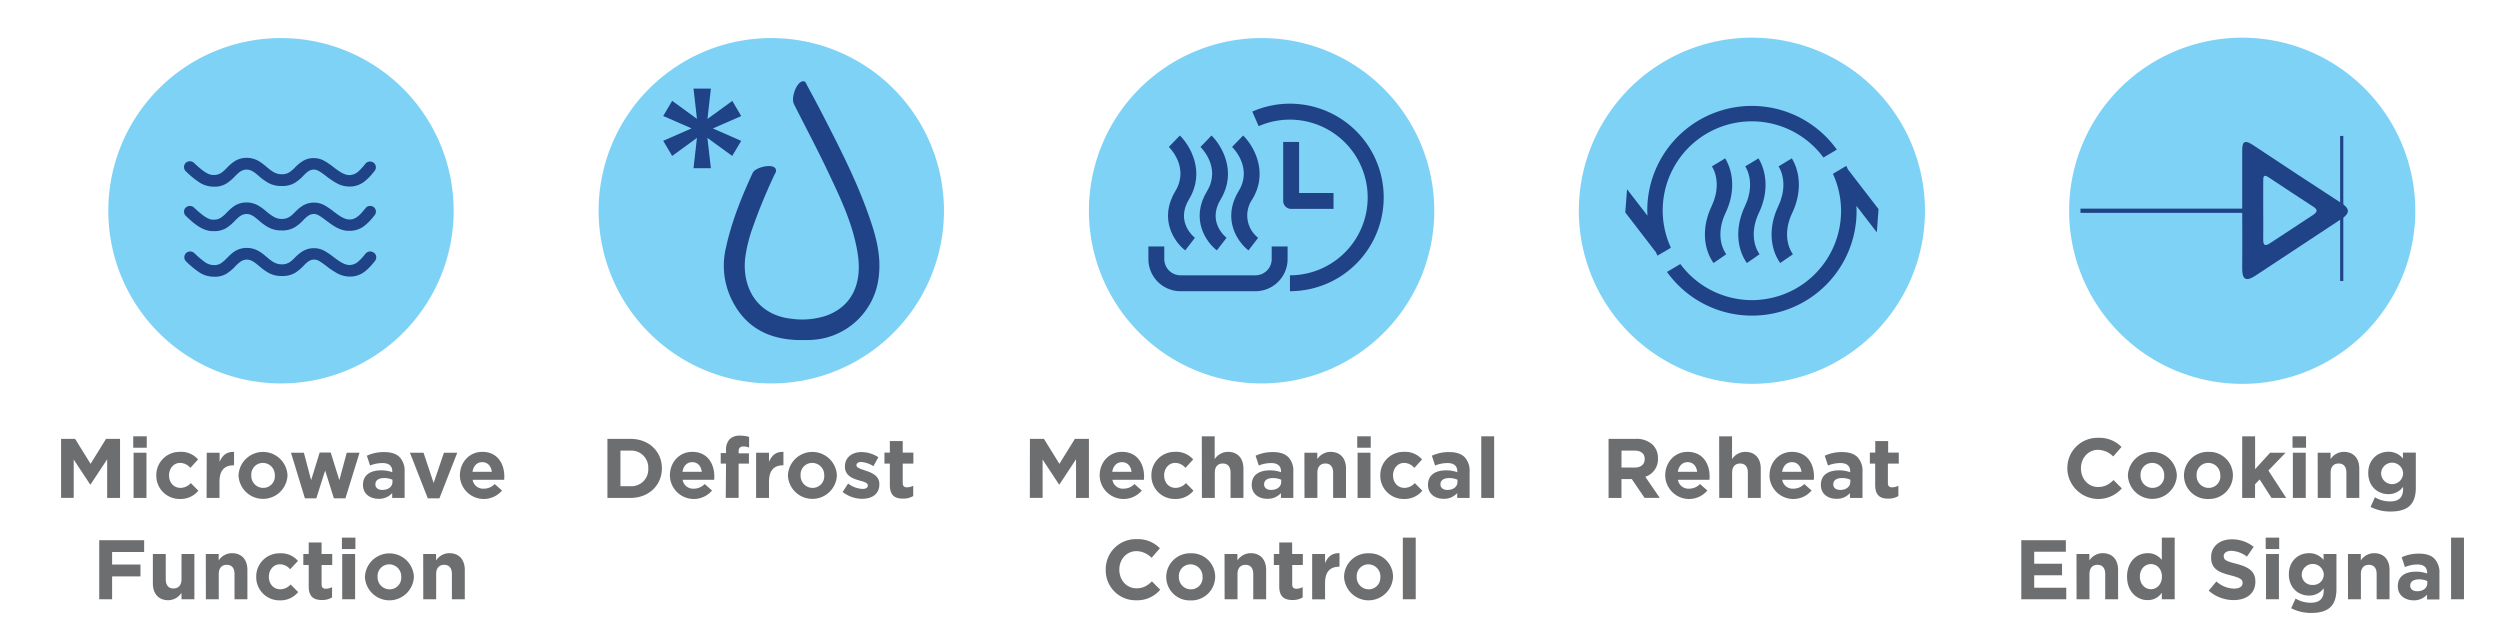 <svg id="Layer_1" data-name="Layer 1" xmlns="http://www.w3.org/2000/svg" viewBox="0 0 970 245.25"><defs><style>.cls-1{fill:#fff;}.cls-2{fill:#6d6e70;}.cls-3{fill:#7ed2f6;}.cls-4{fill:#204286;}.cls-5,.cls-6{fill:none;stroke:#204286;stroke-miterlimit:10;}.cls-5{stroke-width:1.64px;}.cls-6{stroke-width:1.23px;}</style></defs><rect class="cls-1" width="970" height="245.25"/><path class="cls-2" d="M624.62,170.4H635.1a9.18,9.18,0,0,1,6.69,2.32,7.23,7.23,0,0,1,2,5.24V178a7.14,7.14,0,0,1-4.91,7.11l5.6,8.18h-5.9L633.63,186h-4v7.33h-5Zm10.15,11.13c2.46,0,3.87-1.31,3.87-3.24v-.07c0-2.16-1.51-3.27-4-3.27h-5v6.58Z" transform="translate(-0.5 -0.12)"/><path class="cls-2" d="M646.6,184.64v-.06c0-5,3.57-9.14,8.68-9.14,5.86,0,8.55,4.55,8.55,9.53,0,.4,0,.85-.07,1.31H651.54a4.09,4.09,0,0,0,4.3,3.44,5.79,5.79,0,0,0,4.26-1.8l2.85,2.52a9.27,9.27,0,0,1-16.35-5.8ZM659,183.17c-.29-2.23-1.61-3.73-3.7-3.73s-3.41,1.47-3.8,3.73Z" transform="translate(-0.5 -0.12)"/><path class="cls-2" d="M667.53,169.41h5v8.85a6.2,6.2,0,0,1,5.14-2.82c3.77,0,6,2.49,6,6.52v11.36h-5v-9.79c0-2.36-1.11-3.57-3-3.57s-3.11,1.21-3.11,3.57v9.79h-5Z" transform="translate(-0.5 -0.12)"/><path class="cls-2" d="M687.08,184.64v-.06c0-5,3.58-9.14,8.69-9.14,5.86,0,8.55,4.55,8.55,9.53,0,.4,0,.85-.07,1.31H692a4.08,4.08,0,0,0,4.29,3.44,5.76,5.76,0,0,0,4.26-1.8l2.85,2.52a9.27,9.27,0,0,1-16.35-5.8Zm12.39-1.47c-.29-2.23-1.61-3.73-3.7-3.73s-3.41,1.47-3.8,3.73Z" transform="translate(-0.5 -0.12)"/><path class="cls-2" d="M707,188.28v-.06c0-3.84,2.92-5.61,7.08-5.61a12.42,12.42,0,0,1,4.29.73V183c0-2.07-1.28-3.21-3.77-3.21a12.9,12.9,0,0,0-4.85.95l-1.25-3.8a15.57,15.57,0,0,1,6.82-1.41c2.72,0,4.69.72,5.93,2a7.68,7.68,0,0,1,1.9,5.6v10.19H718.3v-1.89a6.74,6.74,0,0,1-5.3,2.22C709.69,193.65,707,191.75,707,188.28Zm11.43-1.15v-.88a7.75,7.75,0,0,0-3.18-.65c-2.12,0-3.44.84-3.44,2.42v.06c0,1.34,1.12,2.13,2.72,2.13C716.83,190.21,718.4,188.94,718.4,187.13Z" transform="translate(-0.5 -0.12)"/><path class="cls-2" d="M728.07,188.35V180H726v-4.26h2.1v-4.49h5v4.49h4.13V180H733v7.5c0,1.14.5,1.7,1.61,1.7a5.16,5.16,0,0,0,2.46-.62v4a7.29,7.29,0,0,1-3.94,1C730.13,193.62,728.07,192.41,728.07,188.35Z" transform="translate(-0.5 -0.12)"/><path class="cls-3" d="M747.39,81.89a67.15,67.15,0,1,1-67.14-67.15,67.15,67.15,0,0,1,67.14,67.15" transform="translate(-0.5 -0.12)"/><path class="cls-4" d="M643,98,631.11,82.54l.68-9,7.91,10.24c0-.67-.06-1.34-.06-2A40.57,40.57,0,0,1,713.2,58.17L708,61.24a34.56,34.56,0,0,0-59.19,35l-5.2,3.07c-.22-.45-.43-.91-.63-1.37" transform="translate(-0.5 -0.12)"/><path class="cls-4" d="M696.14,98.77l-4.94,3.41c-4.17-6-4.44-14.29-.72-22.07,2.6-5.47,2.64-11.25.1-15.45l5.15-3.1c3.58,5.93,3.64,13.84.17,21.14-2.79,5.82-2.69,11.82.24,16.07" transform="translate(-0.5 -0.12)"/><path class="cls-4" d="M683.21,98.77l-4.94,3.41c-4.16-6-4.44-14.28-.74-22.06,2.62-5.46,2.67-11.24.13-15.46l5.14-3.1c3.59,6,3.65,13.87.15,21.15-2.76,5.8-2.66,11.81.26,16.06" transform="translate(-0.5 -0.12)"/><path class="cls-4" d="M670.28,98.77l-4.94,3.41c-4.18-6-4.45-14.29-.73-22.07,2.61-5.46,2.65-11.23.12-15.45l5.14-3.1c3.58,6,3.64,13.86.16,21.14-2.78,5.82-2.68,11.82.25,16.07" transform="translate(-0.5 -0.12)"/><path class="cls-4" d="M720.85,82a40.57,40.57,0,0,1-73.56,23.63l5.18-3.07a34.57,34.57,0,0,0,59.2-35l5.19-3.08c.22.45.43.91.63,1.37l11.89,15.41-.68,9L720.8,80c0,.67.05,1.34.05,2" transform="translate(-0.5 -0.12)"/><path class="cls-2" d="M400.11,170.4h5.44l6,9.69,6-9.69H423v22.92h-5v-15l-6.46,9.8h-.12l-6.39-9.7v14.87h-4.95Z" transform="translate(-0.5 -0.12)"/><path class="cls-2" d="M427.17,184.64v-.06c0-5,3.57-9.14,8.68-9.14,5.87,0,8.55,4.55,8.55,9.53,0,.4,0,.85-.06,1.31H432.12a4.06,4.06,0,0,0,4.29,3.44,5.79,5.79,0,0,0,4.26-1.8l2.85,2.52a9.27,9.27,0,0,1-16.35-5.8Zm12.38-1.47c-.3-2.23-1.6-3.73-3.7-3.73s-3.41,1.47-3.8,3.73Z" transform="translate(-0.5 -0.12)"/><path class="cls-2" d="M447.24,184.64v-.06a9,9,0,0,1,9.21-9.14,8.6,8.6,0,0,1,7,2.95l-3,3.27a5.14,5.14,0,0,0-4-1.93c-2.49,0-4.26,2.2-4.26,4.78v.07c0,2.68,1.74,4.84,4.45,4.84a5.51,5.51,0,0,0,4-1.86l2.92,2.95a8.86,8.86,0,0,1-7.18,3.21A9,9,0,0,1,447.24,184.64Z" transform="translate(-0.5 -0.12)"/><path class="cls-2" d="M466.8,169.41h5v8.85a6.22,6.22,0,0,1,5.15-2.82c3.77,0,6,2.49,6,6.52v11.36h-5v-9.79c0-2.36-1.11-3.57-3-3.57s-3.11,1.21-3.11,3.57v9.79h-5Z" transform="translate(-0.5 -0.12)"/><path class="cls-2" d="M486.17,188.28v-.06c0-3.84,2.91-5.61,7.07-5.61a12.38,12.38,0,0,1,4.29.73V183c0-2.07-1.28-3.21-3.77-3.21a12.85,12.85,0,0,0-4.84.95l-1.25-3.8a15.52,15.52,0,0,1,6.81-1.41c2.72,0,4.69.72,5.93,2a7.64,7.64,0,0,1,1.9,5.6v10.19H497.5v-1.89a6.77,6.77,0,0,1-5.31,2.22C488.88,193.65,486.17,191.75,486.17,188.28Zm11.43-1.15v-.88a7.82,7.82,0,0,0-3.18-.65c-2.13,0-3.44.84-3.44,2.42v.06c0,1.34,1.11,2.13,2.72,2.13C496,190.21,497.6,188.94,497.6,187.13Z" transform="translate(-0.5 -0.12)"/><path class="cls-2" d="M506.61,175.77h5v2.49a6.2,6.2,0,0,1,5.14-2.82c3.77,0,6,2.49,6,6.52v11.36h-5v-9.79c0-2.36-1.11-3.57-3-3.57s-3.11,1.21-3.11,3.57v9.79h-5Z" transform="translate(-0.5 -0.12)"/><path class="cls-2" d="M527.11,169.41h5.24v4.43h-5.24Zm.13,6.36h5v17.55h-5Z" transform="translate(-0.5 -0.12)"/><path class="cls-2" d="M536.05,184.64v-.06a9,9,0,0,1,9.21-9.14,8.62,8.62,0,0,1,7,2.95l-3,3.27a5.15,5.15,0,0,0-4-1.93c-2.49,0-4.26,2.2-4.26,4.78v.07c0,2.68,1.74,4.84,4.45,4.84a5.54,5.54,0,0,0,4-1.86l2.92,2.95a8.88,8.88,0,0,1-7.18,3.21A9,9,0,0,1,536.05,184.64Z" transform="translate(-0.5 -0.12)"/><path class="cls-2" d="M554.56,188.28v-.06c0-3.84,2.92-5.61,7.08-5.61a12.33,12.33,0,0,1,4.29.73V183c0-2.07-1.28-3.21-3.76-3.21a13,13,0,0,0-4.86.95l-1.24-3.8a15.49,15.49,0,0,1,6.81-1.41c2.72,0,4.69.72,5.93,2a7.68,7.68,0,0,1,1.9,5.6v10.19H565.9v-1.89a6.77,6.77,0,0,1-5.31,2.22C557.28,193.65,554.56,191.75,554.56,188.28ZM566,187.13v-.88a7.74,7.74,0,0,0-3.17-.65c-2.13,0-3.44.84-3.44,2.42v.06c0,1.34,1.11,2.13,2.71,2.13C564.42,190.21,566,188.94,566,187.13Z" transform="translate(-0.5 -0.12)"/><path class="cls-2" d="M575.23,169.41h5v23.91h-5Z" transform="translate(-0.5 -0.12)"/><path class="cls-2" d="M429.53,221.24v-.07a11.65,11.65,0,0,1,12-11.86,11.82,11.82,0,0,1,9,3.54l-3.21,3.7a8.49,8.49,0,0,0-5.87-2.59c-3.86,0-6.65,3.21-6.65,7.14v.07c0,3.93,2.72,7.21,6.65,7.21,2.62,0,4.23-1,6-2.69l3.21,3.24a11.7,11.7,0,0,1-9.4,4.1A11.57,11.57,0,0,1,429.53,221.24Z" transform="translate(-0.5 -0.12)"/><path class="cls-2" d="M453,224v-.06a9.21,9.21,0,0,1,9.53-9.14,9.12,9.12,0,0,1,9.46,9.07v.07a9.22,9.22,0,0,1-9.53,9.14A9.12,9.12,0,0,1,453,224Zm14.08,0v-.06a4.66,4.66,0,0,0-4.62-4.85,4.5,4.5,0,0,0-4.55,4.78v.07a4.65,4.65,0,0,0,4.62,4.84A4.49,4.49,0,0,0,467.1,224Z" transform="translate(-0.5 -0.12)"/><path class="cls-2" d="M475.62,215.08h5v2.49a6.19,6.19,0,0,1,5.14-2.82c3.77,0,6,2.49,6,6.52v11.36h-5v-9.79c0-2.36-1.12-3.57-3-3.57s-3.11,1.21-3.11,3.57v9.79h-5Z" transform="translate(-0.5 -0.12)"/><path class="cls-2" d="M496.85,227.66v-8.32h-2.1v-4.26h2.1v-4.49h5v4.49H506v4.26h-4.12v7.5c0,1.14.49,1.7,1.6,1.7a5.13,5.13,0,0,0,2.46-.62v4a7.29,7.29,0,0,1-3.94,1C498.91,232.93,496.85,231.72,496.85,227.66Z" transform="translate(-0.5 -0.12)"/><path class="cls-2" d="M509.62,215.08h5v3.54c1-2.43,2.65-4,5.61-3.87V220h-.27c-3.31,0-5.34,2-5.34,6.19v6.48h-5Z" transform="translate(-0.5 -0.12)"/><path class="cls-2" d="M522,224v-.06a9.22,9.22,0,0,1,9.54-9.14,9.12,9.12,0,0,1,9.46,9.07v.07a9.51,9.51,0,0,1-19,.06Zm14.09,0v-.06a4.67,4.67,0,0,0-4.62-4.85,4.51,4.51,0,0,0-4.56,4.78v.07a4.66,4.66,0,0,0,4.63,4.84A4.49,4.49,0,0,0,536.06,224Z" transform="translate(-0.5 -0.12)"/><path class="cls-2" d="M544.8,208.72h5v23.91h-5Z" transform="translate(-0.5 -0.12)"/><path class="cls-3" d="M557,81.89a67,67,0,1,1-67-67,67,67,0,0,1,67,67" transform="translate(-0.5 -0.12)"/><path class="cls-4" d="M478.55,57.13l4.29-4.43c4,3.91,10,14.12,3.54,24.76a11,11,0,0,0,2.28,14.92l-3.75,4.89c-4.19-3.21-10.37-12.16-3.81-23,5.54-9.14-2.21-16.81-2.55-17.13" transform="translate(-0.5 -0.12)"/><path class="cls-4" d="M466.28,57.13l4.29-4.43c4,3.91,10,14.12,3.55,24.76-5.39,8.88,2,14.68,2.28,14.92l-3.76,4.89c-4.19-3.21-10.37-12.16-3.8-23,5.53-9.13-2.23-16.81-2.56-17.13" transform="translate(-0.5 -0.12)"/><path class="cls-4" d="M454,57.13l4.29-4.43c4,3.91,10,14.12,3.53,24.76-5.36,8.88,2,14.68,2.3,14.92l-3.76,4.89c-4.18-3.21-10.37-12.16-3.82-23,5.53-9.15-2.21-16.82-2.54-17.14" transform="translate(-0.5 -0.12)"/><path class="cls-4" d="M500.09,100.64a12.48,12.48,0,0,1-12.46,12.47H458.54a12.47,12.47,0,0,1-12.46-12.47V95.76h6.16v4.88a6.31,6.31,0,0,0,6.3,6.3h29.09a6.3,6.3,0,0,0,6.29-6.3V95.76h6.17Z" transform="translate(-0.5 -0.12)"/><path class="cls-4" d="M517.91,75v6.17H501.46a3.08,3.08,0,0,1-3.08-3.09V55.19h6.17V75Z" transform="translate(-0.5 -0.12)"/><path class="cls-4" d="M501,113.11v-6.17a30.2,30.2,0,1,0-12.14-57.87l-2.47-5.66A36.38,36.38,0,1,1,501,113.11" transform="translate(-0.5 -0.12)"/><path class="cls-2" d="M24.2,170.4h5.44l6,9.69,6-9.69h5.44v22.92h-5v-15l-6.46,9.8h-.13l-6.39-9.7v14.87H24.2Z" transform="translate(-0.5 -0.12)"/><path class="cls-2" d="M52.2,169.41h5.24v4.43H52.2Zm.13,6.36h5v17.55h-5Z" transform="translate(-0.5 -0.12)"/><path class="cls-2" d="M61.15,184.64v-.06a9,9,0,0,1,9.2-9.14,8.62,8.62,0,0,1,7,2.95l-3,3.27a5.14,5.14,0,0,0-4-1.93c-2.49,0-4.26,2.2-4.26,4.78v.07c0,2.68,1.74,4.84,4.46,4.84a5.56,5.56,0,0,0,4-1.86l2.91,2.95a8.86,8.86,0,0,1-7.17,3.21A9,9,0,0,1,61.15,184.64Z" transform="translate(-0.5 -0.12)"/><path class="cls-2" d="M80.71,175.77h5v3.54c1-2.43,2.66-4,5.6-3.87v5.21H91c-3.31,0-5.34,2-5.34,6.19v6.48h-5Z" transform="translate(-0.5 -0.12)"/><path class="cls-2" d="M93.05,184.64v-.06a9.51,9.51,0,0,1,19-.07v.07a9.51,9.51,0,0,1-19,.06Zm14.09,0v-.06a4.67,4.67,0,0,0-4.62-4.85A4.5,4.5,0,0,0,98,184.51v.07a4.65,4.65,0,0,0,4.61,4.84A4.49,4.49,0,0,0,107.14,184.64Z" transform="translate(-0.5 -0.12)"/><path class="cls-2" d="M113.4,175.77h5l2.82,10.65,3.31-10.72h4.29l3.34,10.74,2.88-10.67H140l-5.47,17.69h-4.49l-3.38-10.78-3.43,10.78H118.8Z" transform="translate(-0.5 -0.12)"/><path class="cls-2" d="M141.34,188.28v-.06c0-3.84,2.92-5.61,7.07-5.61a12.44,12.44,0,0,1,4.3.73V183c0-2.07-1.28-3.21-3.77-3.21a12.9,12.9,0,0,0-4.85.95l-1.25-3.8a15.57,15.57,0,0,1,6.82-1.41c2.72,0,4.68.72,5.93,2a7.68,7.68,0,0,1,1.9,5.6v10.19h-4.82v-1.89a6.74,6.74,0,0,1-5.3,2.22C144.06,193.65,141.34,191.75,141.34,188.28Zm11.43-1.15v-.88a7.79,7.79,0,0,0-3.18-.65c-2.12,0-3.44.84-3.44,2.42v.06c0,1.34,1.12,2.13,2.72,2.13C151.2,190.21,152.77,188.94,152.77,187.13Z" transform="translate(-0.5 -0.12)"/><path class="cls-2" d="M159.55,175.77h5.28l3.92,11.76,4-11.76h5.17L171,193.46h-4.52Z" transform="translate(-0.5 -0.12)"/><path class="cls-2" d="M178.94,184.64v-.06c0-5,3.58-9.14,8.68-9.14,5.87,0,8.55,4.55,8.55,9.53,0,.4,0,.85-.06,1.31H183.89a4.08,4.08,0,0,0,4.29,3.44,5.76,5.76,0,0,0,4.26-1.8l2.85,2.52a9.27,9.27,0,0,1-16.35-5.8Zm12.39-1.47c-.3-2.23-1.61-3.73-3.71-3.73s-3.4,1.47-3.79,3.73Z" transform="translate(-0.5 -0.12)"/><path class="cls-2" d="M39,209.71H56.43v4.58H44v4.88H55v4.59H44v8.87H39Z" transform="translate(-0.5 -0.12)"/><path class="cls-2" d="M59.81,226.44V215.08h5v9.79c0,2.36,1.11,3.57,3,3.57s3.11-1.21,3.11-3.57v-9.79h5v17.55h-5v-2.48A6.22,6.22,0,0,1,65.77,233C62,233,59.81,230.47,59.81,226.44Z" transform="translate(-0.5 -0.12)"/><path class="cls-2" d="M80.35,215.08h5v2.49a6.19,6.19,0,0,1,5.14-2.82c3.77,0,6,2.49,6,6.52v11.36h-5v-9.79c0-2.36-1.11-3.57-3-3.57s-3.11,1.21-3.11,3.57v9.79h-5Z" transform="translate(-0.5 -0.12)"/><path class="cls-2" d="M99.91,224v-.06a9,9,0,0,1,9.2-9.14,8.62,8.62,0,0,1,7,2.95L113.07,221a5.11,5.11,0,0,0-4-1.93c-2.48,0-4.25,2.2-4.25,4.78v.07c0,2.68,1.73,4.84,4.45,4.84a5.54,5.54,0,0,0,4-1.86l2.92,2.95a8.86,8.86,0,0,1-7.17,3.21A9,9,0,0,1,99.91,224Z" transform="translate(-0.5 -0.12)"/><path class="cls-2" d="M120.28,227.66v-8.32h-2.09v-4.26h2.09v-4.49h5v4.49h4.13v4.26h-4.13v7.5c0,1.14.49,1.7,1.61,1.7a5.09,5.09,0,0,0,2.45-.62v4a7.28,7.28,0,0,1-3.93,1C122.34,232.93,120.28,231.72,120.28,227.66Z" transform="translate(-0.5 -0.12)"/><path class="cls-2" d="M133.16,208.72h5.24v4.43h-5.24Zm.12,6.36h5v17.55h-5Z" transform="translate(-0.5 -0.12)"/><path class="cls-2" d="M142.09,224v-.06a9.51,9.51,0,0,1,19-.07v.07a9.51,9.51,0,0,1-19,.06Zm14.09,0v-.06a4.67,4.67,0,0,0-4.62-4.85,4.5,4.5,0,0,0-4.55,4.78v.07a4.66,4.66,0,0,0,4.62,4.84A4.49,4.49,0,0,0,156.18,224Z" transform="translate(-0.5 -0.12)"/><path class="cls-2" d="M164.7,215.08h5v2.49a6.2,6.2,0,0,1,5.14-2.82c3.77,0,6,2.49,6,6.52v11.36h-5v-9.79c0-2.36-1.11-3.57-3-3.57s-3.11,1.21-3.11,3.57v9.79h-5Z" transform="translate(-0.5 -0.12)"/><path class="cls-3" d="M176.52,81.89a67,67,0,1,1-67-67,67,67,0,0,1,67,67" transform="translate(-0.5 -0.12)"/><path class="cls-4" d="M145.59,80.54l0,0h0a2.3,2.3,0,0,0-3.24.32h0l-.18.22h0l-.23.28c-1.43,1.74-3.18,3.86-5.62,3.92h-.07c-2.09.09-4.28-1.56-6.33-3.11h0a27.26,27.26,0,0,0-3.44-2.35,8.52,8.52,0,0,0-8.36,0A15.66,15.66,0,0,0,115,82.38h0c-1.34,1.35-2.73,2.76-5.18,2.68h-.11a6,6,0,0,1-3-.83A19.1,19.1,0,0,1,104,82.3a20.77,20.77,0,0,0-3.35-2.46,9.33,9.33,0,0,0-4.42-1.17h0c-3.86,0-5.84,2-7.82,4h0a13.29,13.29,0,0,1-2.22,1.92,4.54,4.54,0,0,1-2.77.75h-.25C80.9,85.44,78,82.68,76,80.87h0v0l-.23-.21a2.34,2.34,0,0,0-3.26.06h0l0,0h0a2.19,2.19,0,0,0-.61,1.58,2.26,2.26,0,0,0,.67,1.56h0l0,0h0l.23.22c2.47,2.33,6.25,5.88,10.48,5.71a8.9,8.9,0,0,0,5-1.18,17.14,17.14,0,0,0,3.37-2.84c1.3-1.31,2.59-2.61,4.51-2.62s3.28,1.27,4.8,2.53h0a21.14,21.14,0,0,0,3.64,2.63,10.19,10.19,0,0,0,5,1.21,9.5,9.5,0,0,0,5.26-1.21,16.17,16.17,0,0,0,3.38-2.83,11.85,11.85,0,0,1,1.92-1.68,3.66,3.66,0,0,1,2.25-.64h.12c1.16,0,2.78,1.22,4.5,2.51h0c2.7,2,5.59,4.22,9.35,4h.43a9.27,9.27,0,0,0,5.09-1.93,21,21,0,0,0,3.56-3.64h0l.4-.47h0l0,0h0a2.26,2.26,0,0,0-.32-3.14Z" transform="translate(-0.5 -0.12)"/><path class="cls-4" d="M145.58,98.2l0,0h0a2.28,2.28,0,0,0-1.69-.5,2.34,2.34,0,0,0-1.55.82h0l-.18.22h0l-.23.28a17.58,17.58,0,0,1-2.48,2.63,5.21,5.21,0,0,1-3.14,1.29h-.07c-2.08.09-4.28-1.55-6.33-3.1h0a27.16,27.16,0,0,0-3.44-2.34,8.58,8.58,0,0,0-8.36,0A16,16,0,0,0,115,100h0c-1.34,1.36-2.73,2.76-5.18,2.68h-.11c-2.3,0-4-1.37-5.62-2.75h0c-2.16-1.82-4.27-3.58-7.77-3.62h0c-3.87,0-5.84,2-7.82,4a12.91,12.91,0,0,1-2.22,1.93,4.6,4.6,0,0,1-2.77.73h-.25a6.27,6.27,0,0,1-3.64-1.44,33.74,33.74,0,0,1-3.5-3l-.23-.21a2.32,2.32,0,0,0-1.64-.62,2.23,2.23,0,0,0-1.62.69h0l0,0h0a2.27,2.27,0,0,0,.06,3.16h0l0,0h0l.23.22a34.38,34.38,0,0,0,4.54,3.77,10.23,10.23,0,0,0,5.94,1.94,8.74,8.74,0,0,0,5-1.18,17.44,17.44,0,0,0,3.37-2.83,12.94,12.94,0,0,1,2.06-1.83,4.29,4.29,0,0,1,2.45-.79c1.8,0,3.28,1.25,4.79,2.52h0a21.64,21.64,0,0,0,3.64,2.62,10.08,10.08,0,0,0,5,1.22,9.49,9.49,0,0,0,5.26-1.22,15.87,15.87,0,0,0,3.38-2.83c1.21-1.22,2.38-2.4,4.17-2.31h.12a4,4,0,0,1,2,.73c.77.46,1.63,1.11,2.52,1.78a28.71,28.71,0,0,0,4.24,2.83,10.1,10.1,0,0,0,5.11,1.23l.43,0h0a9.34,9.34,0,0,0,5.09-1.93,21.06,21.06,0,0,0,3.56-3.65h0l.4-.48h0l0,0h0a2.25,2.25,0,0,0,.48-1.63,2.28,2.28,0,0,0-.8-1.51Z" transform="translate(-0.5 -0.12)"/><path class="cls-4" d="M72.58,66.56l0,0h0l.23.22a33.6,33.6,0,0,0,4.54,3.76,10.19,10.19,0,0,0,5.94,2,8.82,8.82,0,0,0,5-1.18,17.14,17.14,0,0,0,3.37-2.84h0c1.3-1.3,2.59-2.6,4.51-2.6s3.29,1.26,4.8,2.53h0a21.69,21.69,0,0,0,3.64,2.63,10,10,0,0,0,5,1.21,9.5,9.5,0,0,0,5.26-1.21,16.17,16.17,0,0,0,3.38-2.83h0c1.21-1.22,2.38-2.41,4.17-2.32h.12c1.15,0,2.77,1.21,4.48,2.51h0a30.37,30.37,0,0,0,4.24,2.83,10,10,0,0,0,5.11,1.22l.43,0h0a9.35,9.35,0,0,0,5.09-1.94,20.72,20.72,0,0,0,3.56-3.65h0l.39-.46h0l0,0h0a2.24,2.24,0,0,0-.31-3.14h0l0,0a2.27,2.27,0,0,0-1.69-.49,2.32,2.32,0,0,0-1.55.81h0l-.18.23-.23.28a17.55,17.55,0,0,1-2.48,2.63,5.15,5.15,0,0,1-3.14,1.29h-.07c-2.09.1-4.28-1.56-6.33-3.11h0a27.36,27.36,0,0,0-3.44-2.36,8.15,8.15,0,0,0-3.74-1.1h0a8,8,0,0,0-4.58,1.06A15.66,15.66,0,0,0,115,65.05a12.13,12.13,0,0,1-2.21,1.9,5,5,0,0,1-3,.77h-.11c-2.31,0-4-1.38-5.63-2.75h0c-2.16-1.81-4.27-3.58-7.77-3.61h0a8.51,8.51,0,0,0-4.65,1.26,17.2,17.2,0,0,0-3.17,2.71h0c-1.38,1.39-2.76,2.78-5,2.66h-.25C80.9,68.11,78,65.35,76,63.54h0l-.23-.22a2.34,2.34,0,0,0-3.26.06h0l0,0h0A2.18,2.18,0,0,0,71.9,65a2.24,2.24,0,0,0,.67,1.56Z" transform="translate(-0.5 -0.12)"/><path class="cls-2" d="M802.64,181.93v-.07a11.65,11.65,0,0,1,12-11.86,11.88,11.88,0,0,1,9,3.54l-3.21,3.7a8.53,8.53,0,0,0-5.87-2.59c-3.87,0-6.65,3.21-6.65,7.14v.07c0,3.93,2.72,7.21,6.65,7.21,2.62,0,4.22-1,6-2.69l3.2,3.24a12.08,12.08,0,0,1-21.15-7.69Z" transform="translate(-0.5 -0.12)"/><path class="cls-2" d="M826.12,184.64v-.06a9.51,9.51,0,0,1,19-.07v.07a9.51,9.51,0,0,1-19,.06Zm14.09,0v-.06a4.67,4.67,0,0,0-4.62-4.85,4.5,4.5,0,0,0-4.55,4.78v.07a4.66,4.66,0,0,0,4.62,4.84A4.49,4.49,0,0,0,840.21,184.64Z" transform="translate(-0.5 -0.12)"/><path class="cls-2" d="M847.88,184.64v-.06a9.21,9.21,0,0,1,9.53-9.14,9.12,9.12,0,0,1,9.46,9.07v.07a9.22,9.22,0,0,1-9.53,9.14A9.12,9.12,0,0,1,847.88,184.64Zm14.08,0v-.06a4.66,4.66,0,0,0-4.62-4.85,4.5,4.5,0,0,0-4.55,4.78v.07a4.65,4.65,0,0,0,4.62,4.84A4.49,4.49,0,0,0,862,184.64Z" transform="translate(-0.5 -0.12)"/><path class="cls-2" d="M870.48,169.41h5v12.74l5.83-6.38h6l-6.68,6.91,6.91,10.64h-5.7l-4.59-7.17L875.46,188v5.33h-5Z" transform="translate(-0.5 -0.12)"/><path class="cls-2" d="M890,169.41h5.24v4.43H890Zm.13,6.36h5v17.55h-5Z" transform="translate(-0.5 -0.12)"/><path class="cls-2" d="M899.76,175.77h5v2.49a6.19,6.19,0,0,1,5.14-2.82c3.77,0,6,2.49,6,6.52v11.36h-5v-9.79c0-2.36-1.11-3.57-3-3.57s-3.11,1.21-3.11,3.57v9.79h-5Z" transform="translate(-0.5 -0.12)"/><path class="cls-2" d="M920.27,196.8l1.7-3.74a11.43,11.43,0,0,0,5.93,1.61c3.41,0,5-1.64,5-4.79V189a6.88,6.88,0,0,1-5.73,2.85c-4.09,0-7.79-3-7.79-8.2v-.06c0-5.24,3.77-8.19,7.79-8.19a7.12,7.12,0,0,1,5.67,2.62v-2.29h5v13.59c0,3.14-.75,5.44-2.23,6.91-1.64,1.64-4.16,2.36-7.56,2.36A16.68,16.68,0,0,1,920.27,196.8Zm12.64-13.11v-.06a4.28,4.28,0,0,0-8.54,0v.06a4.27,4.27,0,0,0,8.54,0Z" transform="translate(-0.5 -0.12)"/><path class="cls-2" d="M784.76,209.71h17.29v4.48H789.77v4.65h10.8v4.49h-10.8v4.82h12.44v4.48H784.76Z" transform="translate(-0.5 -0.12)"/><path class="cls-2" d="M806.18,215.08h5v2.49a6.2,6.2,0,0,1,5.14-2.82c3.77,0,6,2.49,6,6.52v11.36h-5v-9.79c0-2.36-1.11-3.57-3-3.57s-3.11,1.21-3.11,3.57v9.79h-5Z" transform="translate(-0.5 -0.12)"/><path class="cls-2" d="M825.8,223.89v-.07c0-5.86,3.83-9.07,8-9.07a6.78,6.78,0,0,1,5.48,2.62v-8.65h5v23.91h-5v-2.52a6.47,6.47,0,0,1-5.48,2.85C829.7,233,825.8,229.75,825.8,223.89Zm13.53,0v-.07c0-2.91-1.93-4.84-4.26-4.84s-4.29,1.89-4.29,4.84v.07c0,2.91,2,4.84,4.29,4.84S839.33,226.8,839.33,223.89Z" transform="translate(-0.5 -0.12)"/><path class="cls-2" d="M857.47,229.29l3-3.57a10.5,10.5,0,0,0,6.85,2.78c2.06,0,3.31-.81,3.31-2.16v-.06c0-1.28-.79-1.93-4.62-2.92-4.62-1.17-7.6-2.45-7.6-7v-.07c0-4.16,3.34-6.91,8-6.91a13.33,13.33,0,0,1,8.52,2.91l-2.62,3.8a10.78,10.78,0,0,0-6-2.26c-1.93,0-3,.89-3,2v.07c0,1.5,1,2,5,3,4.65,1.21,7.27,2.88,7.27,6.88v.06c0,4.56-3.47,7.11-8.42,7.11A14.58,14.58,0,0,1,857.47,229.29Z" transform="translate(-0.5 -0.12)"/><path class="cls-2" d="M879.59,208.72h5.24v4.43h-5.24Zm.13,6.36h5v17.55h-5Z" transform="translate(-0.5 -0.12)"/><path class="cls-2" d="M889.48,236.11l1.7-3.74a11.46,11.46,0,0,0,5.93,1.61c3.41,0,5-1.64,5-4.79v-.84a6.9,6.9,0,0,1-5.74,2.85c-4.09,0-7.79-3-7.79-8.2v-.06c0-5.24,3.76-8.19,7.79-8.19a7.12,7.12,0,0,1,5.67,2.62v-2.29h5v13.59c0,3.14-.76,5.44-2.23,6.91-1.64,1.64-4.16,2.36-7.57,2.36A16.64,16.64,0,0,1,889.48,236.11ZM902.13,223v-.06a4.29,4.29,0,0,0-8.56,0V223a4,4,0,0,0,4.26,4.07A4.06,4.06,0,0,0,902.13,223Z" transform="translate(-0.5 -0.12)"/><path class="cls-2" d="M911.5,215.08h5v2.49a6.2,6.2,0,0,1,5.14-2.82c3.77,0,6,2.49,6,6.52v11.36h-5v-9.79c0-2.36-1.12-3.57-3-3.57s-3.11,1.21-3.11,3.57v9.79h-5Z" transform="translate(-0.5 -0.12)"/><path class="cls-2" d="M930.85,227.59v-.06c0-3.84,2.92-5.61,7.08-5.61a12.59,12.59,0,0,1,4.29.72v-.29c0-2.07-1.28-3.21-3.76-3.21a13,13,0,0,0-4.86,1l-1.24-3.8a15.49,15.49,0,0,1,6.81-1.41c2.73,0,4.69.72,5.93,2a7.68,7.68,0,0,1,1.9,5.6v10.19h-4.81v-1.89a6.77,6.77,0,0,1-5.31,2.22C933.57,233,930.85,231.06,930.85,227.59Zm11.43-1.15v-.88a7.7,7.7,0,0,0-3.17-.65c-2.13,0-3.44.84-3.44,2.42v.06c0,1.34,1.11,2.13,2.72,2.13C940.71,229.52,942.28,228.25,942.28,226.44Z" transform="translate(-0.5 -0.12)"/><path class="cls-2" d="M951.52,208.72h5v23.91h-5Z" transform="translate(-0.5 -0.12)"/><path class="cls-3" d="M937.64,81.91a67.16,67.16,0,1,1-67.16-67.17,67.17,67.17,0,0,1,67.16,67.17" transform="translate(-0.5 -0.12)"/><line class="cls-5" x1="807.22" y1="81.77" x2="877.89" y2="81.77"/><path class="cls-4" d="M909.06,79c-11.5-7.49-23-15-34.39-22.6-4.06-2.71-4.21-.37-4.19,2.8,0,7.4,0,14.81,0,22.21h0c0,7.63.08,15.25,0,22.87-.06,4.22,1.42,5.22,5,2.88l33.8-22.3C912.44,82.73,912.05,80.91,909.06,79Zm-10.84,4.35L881.14,94.57c-1.79,1.18-2.54.68-2.51-1.45.06-3.85,0-7.7,0-11.55h0c0-3.74,0-7.49,0-11.23,0-1.59.07-2.78,2.11-1.41,5.77,3.85,11.57,7.64,17.37,11.42C899.63,81.33,899.82,82.25,898.22,83.31Z" transform="translate(-0.5 -0.12)"/><line class="cls-6" x1="908.59" y1="109.03" x2="908.59" y2="52.74"/><path class="cls-2" d="M236.18,170.4h8.94c7.21,0,12.19,4.94,12.19,11.39v.07c0,6.45-5,11.46-12.19,11.46h-8.94Zm8.94,18.37a6.53,6.53,0,0,0,6.91-6.84v-.07a6.58,6.58,0,0,0-6.91-6.91h-3.89v13.82Z" transform="translate(-0.5 -0.12)"/><path class="cls-2" d="M260.42,184.64v-.06c0-5,3.57-9.14,8.68-9.14,5.86,0,8.55,4.55,8.55,9.53,0,.4,0,.85-.06,1.31H265.37a4.07,4.07,0,0,0,4.29,3.44,5.79,5.79,0,0,0,4.26-1.8l2.85,2.52a9.27,9.27,0,0,1-16.35-5.8Zm12.38-1.47c-.29-2.23-1.6-3.73-3.7-3.73s-3.4,1.47-3.8,3.73Z" transform="translate(-0.5 -0.12)"/><path class="cls-2" d="M282.2,180h-2.06v-4.1h2.06v-1.12a5.79,5.79,0,0,1,1.41-4.25,5.46,5.46,0,0,1,4-1.38,11.16,11.16,0,0,1,3.54.49v4.13a6.35,6.35,0,0,0-2.26-.42c-1.15,0-1.8.59-1.8,1.89V176h4V180h-4v13.29h-5Z" transform="translate(-0.5 -0.12)"/><path class="cls-2" d="M293.87,175.77h5v3.54c1-2.43,2.65-4,5.6-3.87v5.21h-.26c-3.31,0-5.34,2-5.34,6.19v6.48h-5Z" transform="translate(-0.5 -0.12)"/><path class="cls-2" d="M306.21,184.64v-.06a9.51,9.51,0,0,1,19-.07v.07a9.51,9.51,0,0,1-19,.06Zm14.09,0v-.06a4.67,4.67,0,0,0-4.62-4.85,4.5,4.5,0,0,0-4.55,4.78v.07a4.66,4.66,0,0,0,4.62,4.84A4.49,4.49,0,0,0,320.3,184.64Z" transform="translate(-0.5 -0.12)"/><path class="cls-2" d="M327.44,191l2.13-3.28a9.91,9.91,0,0,0,5.54,2.1c1.44,0,2.1-.53,2.1-1.31v-.07c0-1.08-1.71-1.44-3.64-2-2.46-.73-5.24-1.87-5.24-5.28v-.07c0-3.57,2.88-5.57,6.42-5.57a12.2,12.2,0,0,1,6.55,2L339.4,181a10.45,10.45,0,0,0-4.75-1.63c-1.21,0-1.84.52-1.84,1.21v.06c0,1,1.68,1.45,3.57,2.1,2.46.82,5.31,2,5.31,5.21V188c0,3.9-2.91,5.66-6.72,5.66A12.33,12.33,0,0,1,327.44,191Z" transform="translate(-0.5 -0.12)"/><path class="cls-2" d="M345.76,188.35V180h-2.1v-4.26h2.1v-4.49h5v4.49h4.13V180h-4.13v7.5c0,1.14.5,1.7,1.61,1.7a5.16,5.16,0,0,0,2.46-.62v4a7.29,7.29,0,0,1-3.94,1C347.82,193.62,345.76,192.41,345.76,188.35Z" transform="translate(-0.5 -0.12)"/><path class="cls-3" d="M366.76,81.89a67,67,0,1,1-67-67,67,67,0,0,1,67,67" transform="translate(-0.5 -0.12)"/><path class="cls-4" d="M311.73,132.07c-12.12.07-21.76-4.36-27.3-15.63a29.9,29.9,0,0,1-2.31-20c2.19-10.21,6.07-19.81,10.42-29.24,1-2.11,7-3.53,8.57-2,1.1,1.09.1,2.21-.34,3.16-2.95,6.37-5.68,12.82-8,19.45a56.82,56.82,0,0,0-3.12,12.27c-1.32,11.6,4.58,22.24,17.86,23.71a30,30,0,0,0,13.37-1.12c10-3.49,14-12.17,12.54-23.19-1.6-11.68-6.68-22.22-11.66-32.72-4.19-8.85-8.8-17.5-13.21-26.25-1.14-2.27.67-7.68,2.9-8.69,1.51-.69,1.83.74,2.27,1.55q3.58,6.57,7,13.24c6,11.71,11.95,23.46,16.41,35.87,2.9,8.06,5.41,16.15,4.32,25a27.55,27.55,0,0,1-26.57,24.54C313.85,132.1,312.79,132.07,311.73,132.07Z" transform="translate(-0.5 -0.12)"/><path class="cls-4" d="M284.6,60.62l-9.63-7,1.35,11.75h-6.74l1.34-11.75-9.62,7-3.47-5.87,11-4.82-11-4.81,3.47-5.88,9.62,7-1.34-11.74h6.74L275,46.27l9.63-7,3.46,5.88-11,4.81,11,4.82Z" transform="translate(-0.5 -0.12)"/></svg>